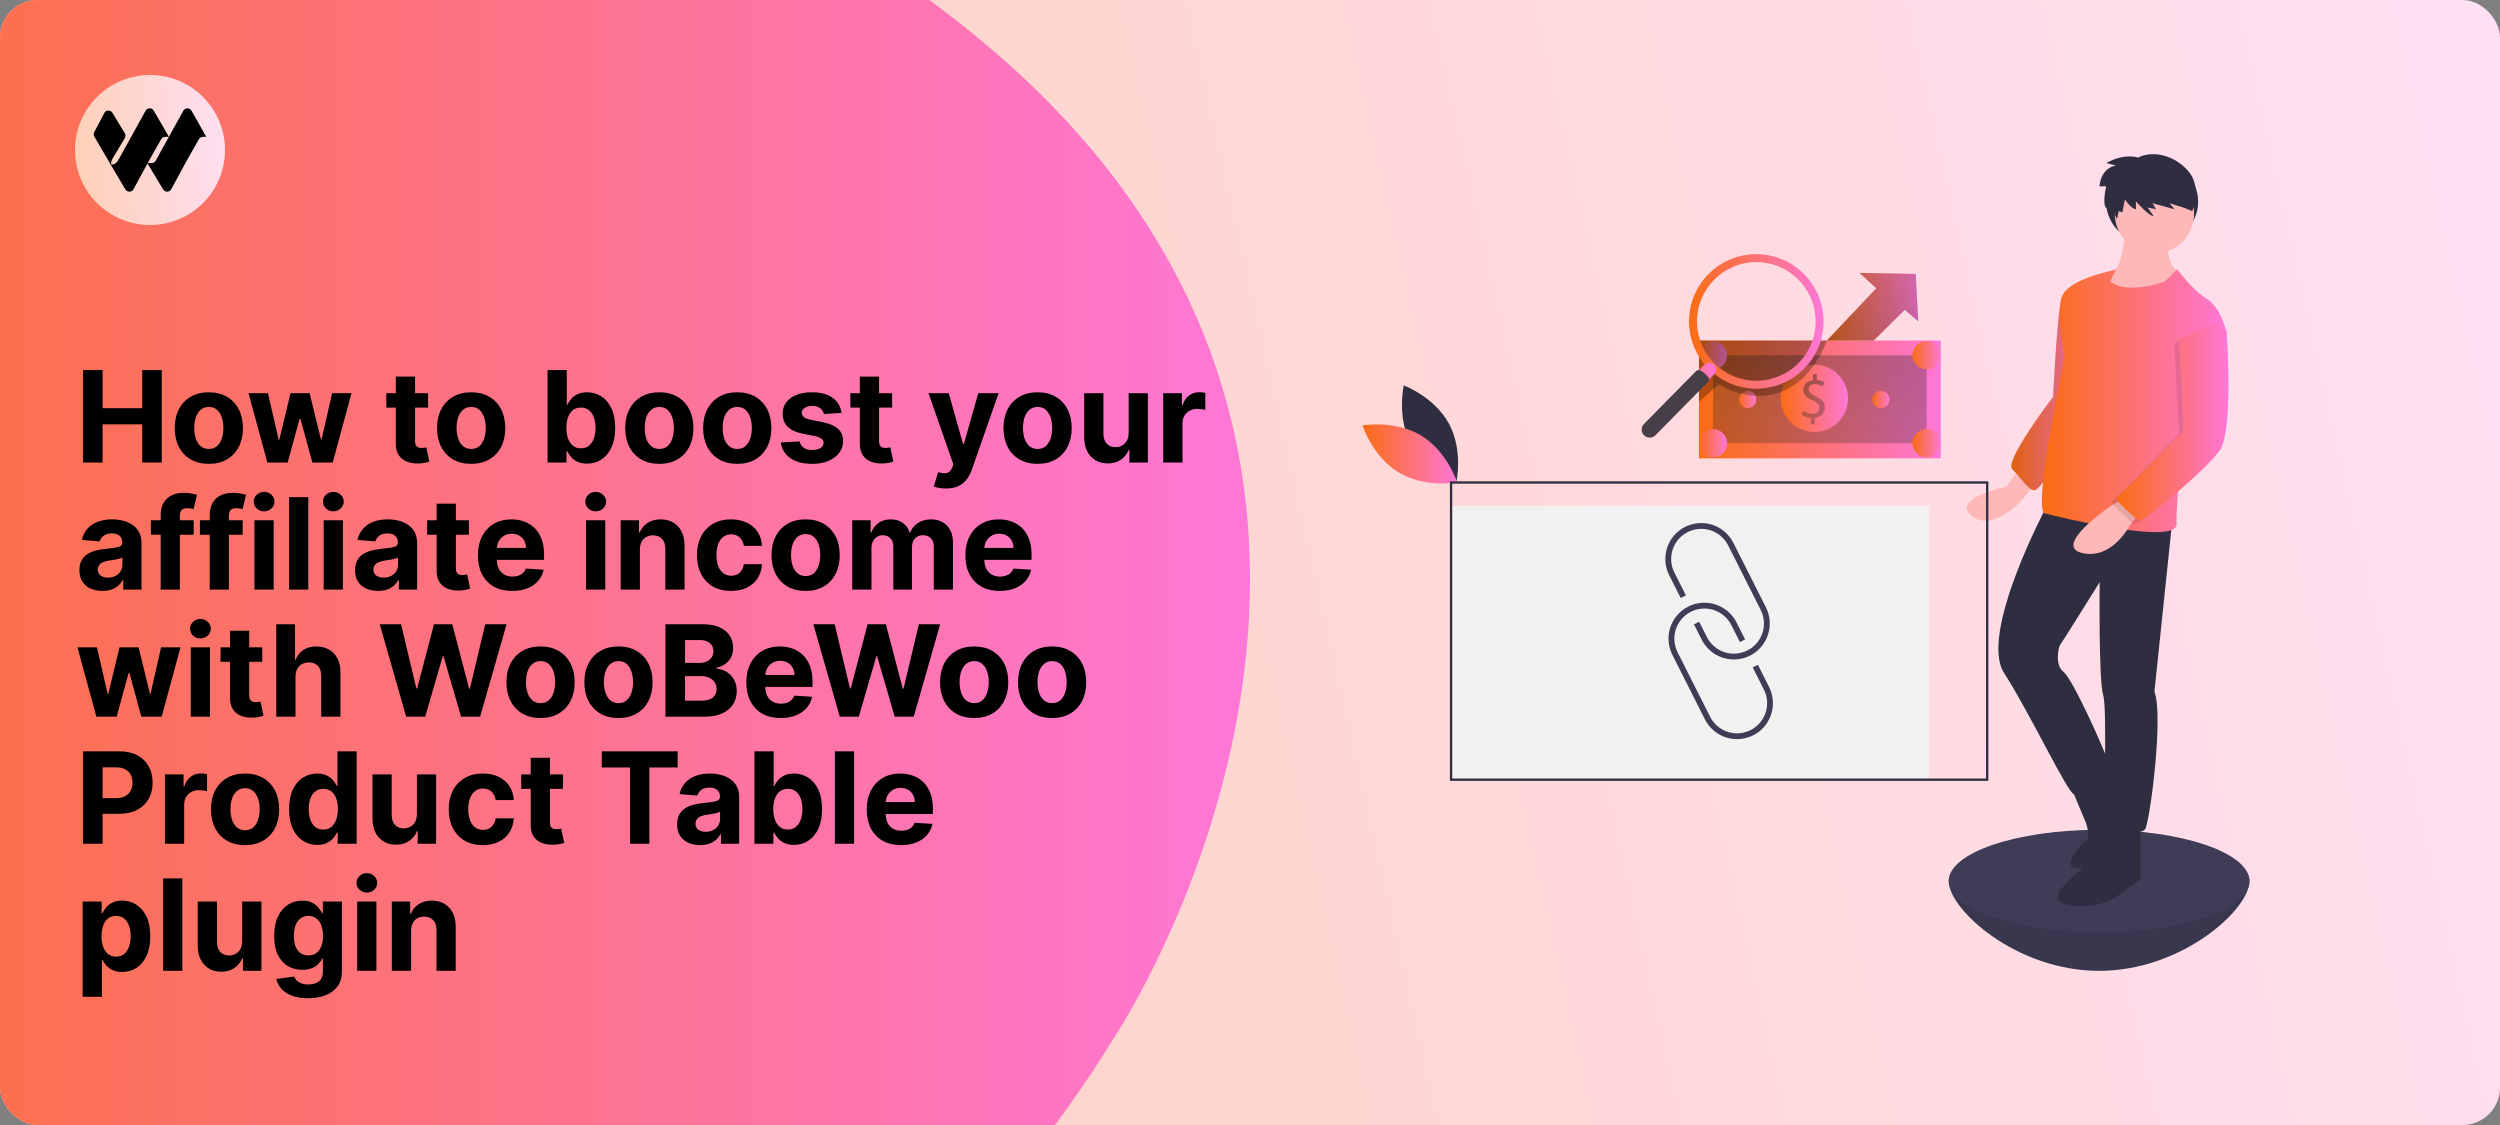 <svg width="1200" height="540" viewBox="0 0 1200 540" fill="none" xmlns="http://www.w3.org/2000/svg">
<rect x="0" y="0" width="1200" height="540" fill="#808080" stroke="none"/>
<g clip-path="url(#clip0_84_1921)">
<rect width="1200" height="540" rx="18" fill="url(#paint0_linear_84_1921)"/>
<path d="M-20.467 17.831C18.174 -16.541 219.965 -186.239 468.983 17.828C718 221.895 535.53 496.847 535.53 496.847C365.942 773.947 -65.549 947.94 -211.525 797.576C-357.501 647.211 -234.051 207.817 -20.467 17.831Z" fill="url(#paint1_linear_84_1921)"/>
<g clip-path="url(#clip1_84_1921)">
<path d="M108 72C108 52.118 91.882 36 72 36C52.118 36 36 52.118 36 72C36 91.882 52.118 108 72 108C91.882 108 108 91.882 108 72Z" fill="url(#paint2_linear_84_1921)"/>
<path d="M87.989 53.171C88.85 51.617 91.057 51.608 91.93 53.154L99 65.676H97.442C96.653 65.676 95.921 66.088 95.516 66.774C91.547 73.495 85.305 85.027 82.203 90.803C81.367 92.359 79.18 92.407 78.271 90.894L70.805 78.45C68.224 83.135 65.724 87.765 64.092 90.803C63.257 92.359 61.069 92.407 60.161 90.894L52.718 78.278L45.316 65.637C44.914 64.95 44.894 64.099 45.265 63.393L50.07 54.245C50.93 52.691 53.137 52.682 54.01 54.228L59.95 64.028C60.354 64.776 60.315 65.691 59.848 66.4L54.104 75.981C53.856 76.357 53.353 77.443 53.353 77.895V78.921H54.289C55.109 78.921 56.235 77.829 56.636 77.105L69.879 53.171C70.739 51.617 72.946 51.608 73.82 53.154L81.083 65.653L79.332 65.676C78.542 65.676 77.811 66.088 77.406 66.774C75.55 69.916 73.199 74.112 70.903 78.278H72.771C73.59 78.278 74.346 77.829 74.746 77.105L87.989 53.171Z" fill="black"/>
</g>
<path d="M39.856 222V177.636H49.235V195.941H68.276V177.636H77.634V222H68.276V203.674H49.235V222H39.856ZM100.228 222.65C96.863 222.65 93.953 221.935 91.498 220.505C89.057 219.061 87.173 217.054 85.844 214.483C84.516 211.898 83.851 208.902 83.851 205.494C83.851 202.057 84.516 199.053 85.844 196.482C87.173 193.897 89.057 191.89 91.498 190.46C93.953 189.016 96.863 188.294 100.228 188.294C103.592 188.294 106.495 189.016 108.936 190.46C111.391 191.89 113.283 193.897 114.611 196.482C115.94 199.053 116.604 202.057 116.604 205.494C116.604 208.902 115.94 211.898 114.611 214.483C113.283 217.054 111.391 219.061 108.936 220.505C106.495 221.935 103.592 222.65 100.228 222.65ZM100.271 215.501C101.802 215.501 103.08 215.068 104.105 214.202C105.13 213.321 105.903 212.122 106.423 210.606C106.957 209.089 107.224 207.364 107.224 205.429C107.224 203.493 106.957 201.768 106.423 200.251C105.903 198.735 105.13 197.536 104.105 196.656C103.08 195.775 101.802 195.334 100.271 195.334C98.726 195.334 97.426 195.775 96.372 196.656C95.332 197.536 94.545 198.735 94.011 200.251C93.491 201.768 93.231 203.493 93.231 205.429C93.231 207.364 93.491 209.089 94.011 210.606C94.545 212.122 95.332 213.321 96.372 214.202C97.426 215.068 98.726 215.501 100.271 215.501ZM128.334 222L119.279 188.727H128.616L133.771 211.082H134.074L139.447 188.727H148.61L154.068 210.952H154.35L159.419 188.727H168.733L159.7 222H149.931L144.212 201.075H143.801L138.082 222H128.334ZM205.472 188.727V195.659H185.435V188.727H205.472ZM189.984 180.756H199.212V211.776C199.212 212.628 199.342 213.292 199.602 213.768C199.862 214.231 200.223 214.556 200.685 214.743C201.161 214.931 201.71 215.025 202.331 215.025C202.764 215.025 203.198 214.989 203.631 214.917C204.064 214.83 204.396 214.765 204.627 214.722L206.079 221.588C205.617 221.733 204.967 221.899 204.129 222.087C203.291 222.289 202.273 222.412 201.075 222.455C198.851 222.542 196.901 222.246 195.226 221.567C193.565 220.888 192.273 219.834 191.349 218.404C190.424 216.974 189.969 215.169 189.984 212.989V180.756ZM226.159 222.65C222.794 222.65 219.885 221.935 217.43 220.505C214.989 219.061 213.104 217.054 211.776 214.483C210.447 211.898 209.783 208.902 209.783 205.494C209.783 202.057 210.447 199.053 211.776 196.482C213.104 193.897 214.989 191.89 217.43 190.46C219.885 189.016 222.794 188.294 226.159 188.294C229.524 188.294 232.427 189.016 234.867 190.46C237.322 191.89 239.214 193.897 240.543 196.482C241.871 199.053 242.536 202.057 242.536 205.494C242.536 208.902 241.871 211.898 240.543 214.483C239.214 217.054 237.322 219.061 234.867 220.505C232.427 221.935 229.524 222.65 226.159 222.65ZM226.203 215.501C227.733 215.501 229.011 215.068 230.037 214.202C231.062 213.321 231.835 212.122 232.355 210.606C232.889 209.089 233.156 207.364 233.156 205.429C233.156 203.493 232.889 201.768 232.355 200.251C231.835 198.735 231.062 197.536 230.037 196.656C229.011 195.775 227.733 195.334 226.203 195.334C224.657 195.334 223.358 195.775 222.303 196.656C221.264 197.536 220.477 198.735 219.942 200.251C219.422 201.768 219.162 203.493 219.162 205.429C219.162 207.364 219.422 209.089 219.942 210.606C220.477 212.122 221.264 213.321 222.303 214.202C223.358 215.068 224.657 215.501 226.203 215.501ZM262.828 222V177.636H272.055V194.316H272.337C272.741 193.421 273.326 192.511 274.092 191.587C274.872 190.648 275.882 189.868 277.124 189.247C278.381 188.612 279.94 188.294 281.803 188.294C284.229 188.294 286.468 188.929 288.519 190.2C290.569 191.457 292.208 193.356 293.436 195.897C294.663 198.425 295.277 201.594 295.277 205.407C295.277 209.118 294.678 212.252 293.479 214.808C292.295 217.35 290.678 219.278 288.627 220.592C286.591 221.892 284.309 222.542 281.782 222.542C279.991 222.542 278.467 222.246 277.211 221.653C275.969 221.061 274.951 220.318 274.157 219.422C273.362 218.512 272.756 217.595 272.337 216.671H271.926V222H262.828ZM271.861 205.364C271.861 207.342 272.135 209.068 272.684 210.541C273.232 212.014 274.027 213.162 275.066 213.985C276.106 214.794 277.37 215.198 278.857 215.198C280.359 215.198 281.63 214.787 282.67 213.963C283.71 213.126 284.497 211.971 285.031 210.498C285.58 209.01 285.854 207.299 285.854 205.364C285.854 203.443 285.587 201.753 285.053 200.295C284.518 198.836 283.731 197.695 282.691 196.872C281.652 196.049 280.374 195.637 278.857 195.637C277.355 195.637 276.085 196.035 275.045 196.829C274.02 197.623 273.232 198.75 272.684 200.208C272.135 201.667 271.861 203.385 271.861 205.364ZM316.468 222.65C313.103 222.65 310.193 221.935 307.738 220.505C305.298 219.061 303.413 217.054 302.084 214.483C300.756 211.898 300.091 208.902 300.091 205.494C300.091 202.057 300.756 199.053 302.084 196.482C303.413 193.897 305.298 191.89 307.738 190.46C310.193 189.016 313.103 188.294 316.468 188.294C319.833 188.294 322.735 189.016 325.176 190.46C327.631 191.89 329.523 193.897 330.851 196.482C332.18 199.053 332.844 202.057 332.844 205.494C332.844 208.902 332.18 211.898 330.851 214.483C329.523 217.054 327.631 219.061 325.176 220.505C322.735 221.935 319.833 222.65 316.468 222.65ZM316.511 215.501C318.042 215.501 319.32 215.068 320.345 214.202C321.371 213.321 322.143 212.122 322.663 210.606C323.198 209.089 323.465 207.364 323.465 205.429C323.465 203.493 323.198 201.768 322.663 200.251C322.143 198.735 321.371 197.536 320.345 196.656C319.32 195.775 318.042 195.334 316.511 195.334C314.966 195.334 313.666 195.775 312.612 196.656C311.572 197.536 310.785 198.735 310.251 200.251C309.731 201.768 309.471 203.493 309.471 205.429C309.471 207.364 309.731 209.089 310.251 210.606C310.785 212.122 311.572 213.321 312.612 214.202C313.666 215.068 314.966 215.501 316.511 215.501ZM353.878 222.65C350.513 222.65 347.603 221.935 345.148 220.505C342.708 219.061 340.823 217.054 339.494 214.483C338.166 211.898 337.502 208.902 337.502 205.494C337.502 202.057 338.166 199.053 339.494 196.482C340.823 193.897 342.708 191.89 345.148 190.46C347.603 189.016 350.513 188.294 353.878 188.294C357.243 188.294 360.146 189.016 362.586 190.46C365.041 191.89 366.933 193.897 368.262 196.482C369.59 199.053 370.254 202.057 370.254 205.494C370.254 208.902 369.59 211.898 368.262 214.483C366.933 217.054 365.041 219.061 362.586 220.505C360.146 221.935 357.243 222.65 353.878 222.65ZM353.921 215.501C355.452 215.501 356.73 215.068 357.756 214.202C358.781 213.321 359.553 212.122 360.073 210.606C360.608 209.089 360.875 207.364 360.875 205.429C360.875 203.493 360.608 201.768 360.073 200.251C359.553 198.735 358.781 197.536 357.756 196.656C356.73 195.775 355.452 195.334 353.921 195.334C352.376 195.334 351.076 195.775 350.022 196.656C348.982 197.536 348.195 198.735 347.661 200.251C347.141 201.768 346.881 203.493 346.881 205.429C346.881 207.364 347.141 209.089 347.661 210.606C348.195 212.122 348.982 213.321 350.022 214.202C351.076 215.068 352.376 215.501 353.921 215.501ZM403.939 198.215L395.491 198.735C395.346 198.013 395.036 197.363 394.559 196.786C394.083 196.193 393.454 195.724 392.675 195.377C391.909 195.016 390.992 194.836 389.923 194.836C388.494 194.836 387.288 195.139 386.306 195.746C385.324 196.338 384.833 197.132 384.833 198.129C384.833 198.923 385.151 199.594 385.786 200.143C386.421 200.692 387.512 201.132 389.057 201.464L395.079 202.678C398.314 203.342 400.726 204.411 402.314 205.884C403.903 207.357 404.697 209.292 404.697 211.689C404.697 213.87 404.054 215.783 402.769 217.429C401.498 219.076 399.751 220.361 397.527 221.285C395.317 222.195 392.768 222.65 389.88 222.65C385.476 222.65 381.966 221.733 379.352 219.899C376.753 218.05 375.229 215.538 374.782 212.36L383.858 211.884C384.133 213.227 384.797 214.252 385.851 214.96C386.905 215.653 388.256 216 389.902 216C391.519 216 392.819 215.689 393.801 215.068C394.797 214.433 395.303 213.617 395.317 212.62C395.303 211.783 394.949 211.097 394.256 210.562C393.563 210.014 392.494 209.595 391.05 209.306L385.288 208.158C382.039 207.508 379.62 206.382 378.031 204.779C376.457 203.176 375.67 201.132 375.67 198.648C375.67 196.511 376.248 194.67 377.403 193.125C378.573 191.579 380.212 190.388 382.32 189.55C384.443 188.713 386.927 188.294 389.772 188.294C393.974 188.294 397.281 189.182 399.693 190.958C402.119 192.735 403.534 195.154 403.939 198.215ZM428.206 188.727V195.659H408.168V188.727H428.206ZM412.717 180.756H421.945V211.776C421.945 212.628 422.075 213.292 422.335 213.768C422.595 214.231 422.956 214.556 423.418 214.743C423.895 214.931 424.444 215.025 425.065 215.025C425.498 215.025 425.931 214.989 426.364 214.917C426.797 214.83 427.13 214.765 427.361 214.722L428.812 221.588C428.35 221.733 427.7 221.899 426.862 222.087C426.025 222.289 425.007 222.412 423.808 222.455C421.584 222.542 419.635 222.246 417.959 221.567C416.299 220.888 415.006 219.834 414.082 218.404C413.158 216.974 412.703 215.169 412.717 212.989V180.756ZM454.032 234.477C452.862 234.477 451.765 234.383 450.739 234.196C449.728 234.022 448.891 233.799 448.227 233.524L450.306 226.636C451.389 226.968 452.364 227.148 453.23 227.177C454.111 227.206 454.87 227.004 455.505 226.571C456.155 226.137 456.682 225.401 457.086 224.361L457.628 222.953L445.692 188.727H455.397L462.285 213.162H462.632L469.585 188.727H479.355L466.423 225.596C465.802 227.387 464.957 228.946 463.888 230.275C462.834 231.618 461.498 232.65 459.881 233.373C458.263 234.109 456.314 234.477 454.032 234.477ZM498.038 222.65C494.673 222.65 491.763 221.935 489.308 220.505C486.868 219.061 484.983 217.054 483.655 214.483C482.326 211.898 481.662 208.902 481.662 205.494C481.662 202.057 482.326 199.053 483.655 196.482C484.983 193.897 486.868 191.89 489.308 190.46C491.763 189.016 494.673 188.294 498.038 188.294C501.403 188.294 504.306 189.016 506.746 190.46C509.201 191.89 511.093 193.897 512.422 196.482C513.75 199.053 514.415 202.057 514.415 205.494C514.415 208.902 513.75 211.898 512.422 214.483C511.093 217.054 509.201 219.061 506.746 220.505C504.306 221.935 501.403 222.65 498.038 222.65ZM498.081 215.501C499.612 215.501 500.89 215.068 501.916 214.202C502.941 213.321 503.714 212.122 504.233 210.606C504.768 209.089 505.035 207.364 505.035 205.429C505.035 203.493 504.768 201.768 504.233 200.251C503.714 198.735 502.941 197.536 501.916 196.656C500.89 195.775 499.612 195.334 498.081 195.334C496.536 195.334 495.237 195.775 494.182 196.656C493.143 197.536 492.356 198.735 491.821 200.251C491.301 201.768 491.041 203.493 491.041 205.429C491.041 207.364 491.301 209.089 491.821 210.606C492.356 212.122 493.143 213.321 494.182 214.202C495.237 215.068 496.536 215.501 498.081 215.501ZM541.752 207.833V188.727H550.98V222H542.12V215.956H541.774C541.023 217.906 539.773 219.473 538.026 220.657C536.293 221.841 534.177 222.433 531.679 222.433C529.455 222.433 527.498 221.928 525.809 220.917C524.119 219.906 522.798 218.469 521.845 216.606C520.906 214.743 520.429 212.512 520.415 209.913V188.727H529.643V208.266C529.657 210.23 530.184 211.783 531.224 212.924C532.264 214.065 533.658 214.635 535.405 214.635C536.517 214.635 537.557 214.382 538.524 213.877C539.492 213.357 540.272 212.592 540.864 211.581C541.47 210.57 541.766 209.321 541.752 207.833ZM558.361 222V188.727H567.308V194.533H567.654C568.261 192.468 569.279 190.908 570.709 189.854C572.138 188.785 573.785 188.251 575.647 188.251C576.11 188.251 576.608 188.28 577.142 188.337C577.676 188.395 578.146 188.475 578.55 188.576V196.764C578.117 196.634 577.518 196.518 576.752 196.417C575.987 196.316 575.286 196.266 574.651 196.266C573.294 196.266 572.08 196.562 571.012 197.154C569.958 197.731 569.12 198.54 568.499 199.58C567.892 200.62 567.589 201.818 567.589 203.176V222H558.361ZM49.17 283.628C47.048 283.628 45.156 283.26 43.495 282.523C41.834 281.772 40.52 280.668 39.553 279.209C38.599 277.736 38.123 275.902 38.123 273.707C38.123 271.859 38.462 270.306 39.141 269.05C39.82 267.793 40.744 266.782 41.914 266.017C43.084 265.252 44.412 264.674 45.9 264.284C47.401 263.894 48.975 263.62 50.622 263.461C52.557 263.259 54.117 263.071 55.301 262.898C56.485 262.71 57.344 262.436 57.879 262.075C58.413 261.714 58.68 261.179 58.68 260.472V260.342C58.68 258.97 58.247 257.908 57.38 257.157C56.528 256.406 55.315 256.031 53.741 256.031C52.08 256.031 50.759 256.399 49.777 257.136C48.795 257.858 48.145 258.768 47.827 259.865L39.293 259.172C39.726 257.15 40.578 255.403 41.849 253.93C43.12 252.442 44.759 251.301 46.766 250.507C48.788 249.698 51.127 249.294 53.784 249.294C55.633 249.294 57.402 249.511 59.092 249.944C60.796 250.377 62.305 251.049 63.619 251.958C64.948 252.868 65.995 254.038 66.76 255.468C67.525 256.883 67.908 258.58 67.908 260.558V283H59.157V278.386H58.897C58.362 279.426 57.648 280.343 56.752 281.137C55.857 281.917 54.781 282.531 53.525 282.978C52.268 283.412 50.817 283.628 49.17 283.628ZM51.813 277.26C53.171 277.26 54.369 276.992 55.409 276.458C56.449 275.909 57.265 275.173 57.857 274.249C58.449 273.324 58.745 272.277 58.745 271.108V267.577C58.456 267.764 58.059 267.938 57.554 268.097C57.063 268.241 56.507 268.378 55.886 268.508C55.265 268.624 54.644 268.732 54.023 268.833C53.402 268.92 52.839 268.999 52.333 269.071C51.25 269.23 50.304 269.483 49.495 269.83C48.687 270.176 48.059 270.645 47.611 271.238C47.163 271.815 46.939 272.537 46.939 273.404C46.939 274.66 47.394 275.621 48.304 276.285C49.228 276.935 50.398 277.26 51.813 277.26ZM92.96 249.727V256.659H72.424V249.727H92.96ZM77.125 283V247.323C77.125 244.911 77.594 242.911 78.533 241.322C79.486 239.734 80.786 238.542 82.432 237.748C84.079 236.954 85.949 236.557 88.043 236.557C89.458 236.557 90.751 236.665 91.92 236.882C93.105 237.098 93.985 237.293 94.563 237.467L92.917 244.398C92.556 244.283 92.108 244.175 91.574 244.074C91.054 243.972 90.519 243.922 89.971 243.922C88.613 243.922 87.667 244.24 87.133 244.875C86.599 245.496 86.332 246.37 86.332 247.496V283H77.125ZM116.49 249.727V256.659H95.955V249.727H116.49ZM100.655 283V247.323C100.655 244.911 101.125 242.911 102.063 241.322C103.017 239.734 104.316 238.542 105.963 237.748C107.609 236.954 109.479 236.557 111.573 236.557C112.988 236.557 114.281 236.665 115.451 236.882C116.635 237.098 117.516 237.293 118.093 237.467L116.447 244.398C116.086 244.283 115.638 244.175 115.104 244.074C114.584 243.972 114.05 243.922 113.501 243.922C112.143 243.922 111.198 244.24 110.663 244.875C110.129 245.496 109.862 246.37 109.862 247.496V283H100.655ZM122.128 283V249.727H131.356V283H122.128ZM126.763 245.438C125.392 245.438 124.215 244.983 123.233 244.074C122.265 243.149 121.781 242.045 121.781 240.759C121.781 239.488 122.265 238.398 123.233 237.488C124.215 236.564 125.392 236.102 126.763 236.102C128.135 236.102 129.305 236.564 130.273 237.488C131.255 238.398 131.746 239.488 131.746 240.759C131.746 242.045 131.255 243.149 130.273 244.074C129.305 244.983 128.135 245.438 126.763 245.438ZM147.976 238.636V283H138.748V238.636H147.976ZM155.368 283V249.727H164.596V283H155.368ZM160.004 245.438C158.632 245.438 157.455 244.983 156.473 244.074C155.505 243.149 155.021 242.045 155.021 240.759C155.021 239.488 155.505 238.398 156.473 237.488C157.455 236.564 158.632 236.102 160.004 236.102C161.376 236.102 162.545 236.564 163.513 237.488C164.495 238.398 164.986 239.488 164.986 240.759C164.986 242.045 164.495 243.149 163.513 244.074C162.545 244.983 161.376 245.438 160.004 245.438ZM181.476 283.628C179.353 283.628 177.461 283.26 175.801 282.523C174.14 281.772 172.826 280.668 171.858 279.209C170.905 277.736 170.429 275.902 170.429 273.707C170.429 271.859 170.768 270.306 171.447 269.05C172.125 267.793 173.05 266.782 174.219 266.017C175.389 265.252 176.718 264.674 178.205 264.284C179.707 263.894 181.281 263.62 182.927 263.461C184.863 263.259 186.422 263.071 187.606 262.898C188.791 262.71 189.65 262.436 190.184 262.075C190.719 261.714 190.986 261.179 190.986 260.472V260.342C190.986 258.97 190.552 257.908 189.686 257.157C188.834 256.406 187.621 256.031 186.047 256.031C184.386 256.031 183.065 256.399 182.083 257.136C181.101 257.858 180.451 258.768 180.133 259.865L171.598 259.172C172.032 257.15 172.884 255.403 174.154 253.93C175.425 252.442 177.064 251.301 179.072 250.507C181.093 249.698 183.433 249.294 186.09 249.294C187.939 249.294 189.708 249.511 191.397 249.944C193.101 250.377 194.61 251.049 195.925 251.958C197.253 252.868 198.3 254.038 199.066 255.468C199.831 256.883 200.214 258.58 200.214 260.558V283H191.462V278.386H191.202C190.668 279.426 189.953 280.343 189.058 281.137C188.162 281.917 187.087 282.531 185.83 282.978C184.574 283.412 183.122 283.628 181.476 283.628ZM184.119 277.26C185.476 277.26 186.675 276.992 187.715 276.458C188.755 275.909 189.57 275.173 190.163 274.249C190.755 273.324 191.051 272.277 191.051 271.108V267.577C190.762 267.764 190.365 267.938 189.859 268.097C189.368 268.241 188.812 268.378 188.191 268.508C187.57 268.624 186.949 268.732 186.328 268.833C185.707 268.92 185.144 268.999 184.639 269.071C183.556 269.23 182.61 269.483 181.801 269.83C180.992 270.176 180.364 270.645 179.916 271.238C179.469 271.815 179.245 272.537 179.245 273.404C179.245 274.66 179.7 275.621 180.61 276.285C181.534 276.935 182.704 277.26 184.119 277.26ZM225.071 249.727V256.659H205.033V249.727H225.071ZM209.582 241.756H218.81V272.776C218.81 273.628 218.94 274.292 219.2 274.768C219.46 275.231 219.821 275.556 220.283 275.743C220.76 275.931 221.309 276.025 221.93 276.025C222.363 276.025 222.796 275.989 223.229 275.917C223.663 275.83 223.995 275.765 224.226 275.722L225.677 282.588C225.215 282.733 224.565 282.899 223.728 283.087C222.89 283.289 221.872 283.412 220.673 283.455C218.449 283.542 216.5 283.246 214.825 282.567C213.164 281.888 211.871 280.834 210.947 279.404C210.023 277.974 209.568 276.169 209.582 273.989V241.756ZM245.888 283.65C242.465 283.65 239.519 282.957 237.05 281.57C234.595 280.17 232.703 278.191 231.374 275.635C230.046 273.064 229.381 270.025 229.381 266.515C229.381 263.093 230.046 260.089 231.374 257.504C232.703 254.919 234.573 252.904 236.985 251.46C239.411 250.016 242.256 249.294 245.52 249.294C247.715 249.294 249.758 249.648 251.65 250.355C253.556 251.049 255.217 252.096 256.632 253.496C258.062 254.897 259.174 256.659 259.968 258.782C260.762 260.89 261.16 263.36 261.16 266.19V268.725H233.064V263.006H252.473C252.473 261.677 252.184 260.5 251.607 259.475C251.029 258.45 250.227 257.648 249.202 257.071C248.191 256.479 247.014 256.183 245.671 256.183C244.27 256.183 243.028 256.507 241.945 257.157C240.877 257.793 240.039 258.652 239.433 259.735C238.826 260.804 238.516 261.995 238.501 263.309V268.746C238.501 270.393 238.804 271.815 239.411 273.014C240.032 274.212 240.906 275.137 242.032 275.787C243.158 276.436 244.494 276.761 246.04 276.761C247.065 276.761 248.004 276.617 248.856 276.328C249.708 276.039 250.437 275.606 251.043 275.028C251.65 274.451 252.112 273.743 252.43 272.906L260.965 273.469C260.531 275.519 259.643 277.31 258.3 278.841C256.972 280.357 255.253 281.541 253.145 282.393C251.051 283.231 248.632 283.65 245.888 283.65ZM281.3 283V249.727H290.528V283H281.3ZM285.935 245.438C284.563 245.438 283.386 244.983 282.404 244.074C281.437 243.149 280.953 242.045 280.953 240.759C280.953 239.488 281.437 238.398 282.404 237.488C283.386 236.564 284.563 236.102 285.935 236.102C287.307 236.102 288.477 236.564 289.445 237.488C290.427 238.398 290.918 239.488 290.918 240.759C290.918 242.045 290.427 243.149 289.445 244.074C288.477 244.983 287.307 245.438 285.935 245.438ZM307.148 263.764V283H297.92V249.727H306.715V255.598H307.104C307.841 253.663 309.076 252.132 310.809 251.005C312.542 249.864 314.643 249.294 317.112 249.294C319.423 249.294 321.437 249.799 323.156 250.81C324.874 251.821 326.21 253.265 327.163 255.143C328.117 257.006 328.593 259.23 328.593 261.815V283H319.365V263.461C319.38 261.425 318.86 259.836 317.805 258.695C316.751 257.54 315.3 256.962 313.451 256.962C312.209 256.962 311.112 257.23 310.159 257.764C309.22 258.298 308.484 259.078 307.949 260.103C307.429 261.114 307.162 262.335 307.148 263.764ZM350.9 283.65C347.491 283.65 344.56 282.928 342.105 281.484C339.664 280.025 337.787 278.003 336.473 275.418C335.173 272.833 334.523 269.858 334.523 266.494C334.523 263.085 335.18 260.096 336.494 257.526C337.823 254.941 339.708 252.926 342.148 251.482C344.589 250.023 347.491 249.294 350.856 249.294C353.759 249.294 356.301 249.821 358.481 250.875C360.662 251.93 362.388 253.41 363.658 255.316C364.929 257.222 365.63 259.461 365.76 262.031H357.051C356.806 260.371 356.156 259.035 355.102 258.024C354.062 256.998 352.697 256.486 351.008 256.486C349.578 256.486 348.329 256.876 347.26 257.656C346.206 258.421 345.383 259.54 344.791 261.013C344.199 262.486 343.903 264.27 343.903 266.364C343.903 268.487 344.192 270.292 344.769 271.779C345.361 273.267 346.192 274.4 347.26 275.18C348.329 275.96 349.578 276.35 351.008 276.35C352.062 276.35 353.008 276.133 353.846 275.7C354.698 275.267 355.398 274.638 355.947 273.815C356.51 272.978 356.878 271.974 357.051 270.804H365.76C365.615 273.346 364.922 275.584 363.68 277.52C362.453 279.44 360.756 280.942 358.589 282.025C356.423 283.108 353.86 283.65 350.9 283.65ZM386.701 283.65C383.336 283.65 380.427 282.935 377.972 281.505C375.531 280.061 373.646 278.054 372.318 275.483C370.989 272.898 370.325 269.902 370.325 266.494C370.325 263.057 370.989 260.053 372.318 257.482C373.646 254.897 375.531 252.89 377.972 251.46C380.427 250.016 383.336 249.294 386.701 249.294C390.066 249.294 392.969 250.016 395.409 251.46C397.864 252.89 399.756 254.897 401.085 257.482C402.413 260.053 403.078 263.057 403.078 266.494C403.078 269.902 402.413 272.898 401.085 275.483C399.756 278.054 397.864 280.061 395.409 281.505C392.969 282.935 390.066 283.65 386.701 283.65ZM386.745 276.501C388.275 276.501 389.553 276.068 390.579 275.202C391.604 274.321 392.377 273.122 392.897 271.606C393.431 270.089 393.698 268.364 393.698 266.429C393.698 264.493 393.431 262.768 392.897 261.251C392.377 259.735 391.604 258.536 390.579 257.656C389.553 256.775 388.275 256.334 386.745 256.334C385.199 256.334 383.9 256.775 382.845 257.656C381.806 258.536 381.019 259.735 380.484 261.251C379.964 262.768 379.704 264.493 379.704 266.429C379.704 268.364 379.964 270.089 380.484 271.606C381.019 273.122 381.806 274.321 382.845 275.202C383.9 276.068 385.199 276.501 386.745 276.501ZM409.078 283V249.727H417.873V255.598H418.263C418.956 253.648 420.111 252.11 421.729 250.984C423.346 249.857 425.281 249.294 427.534 249.294C429.816 249.294 431.758 249.864 433.361 251.005C434.964 252.132 436.033 253.663 436.567 255.598H436.914C437.592 253.691 438.82 252.168 440.596 251.027C442.387 249.872 444.503 249.294 446.943 249.294C450.048 249.294 452.568 250.283 454.503 252.262C456.453 254.226 457.427 257.013 457.427 260.623V283H448.221V262.443C448.221 260.594 447.73 259.208 446.748 258.284C445.766 257.359 444.539 256.897 443.066 256.897C441.39 256.897 440.083 257.432 439.145 258.5C438.206 259.555 437.737 260.948 437.737 262.681V283H428.79V262.248C428.79 260.616 428.321 259.316 427.382 258.349C426.458 257.381 425.238 256.897 423.722 256.897C422.696 256.897 421.772 257.157 420.949 257.677C420.14 258.183 419.497 258.897 419.021 259.822C418.544 260.732 418.306 261.8 418.306 263.028V283H409.078ZM479.88 283.65C476.457 283.65 473.511 282.957 471.042 281.57C468.587 280.17 466.695 278.191 465.367 275.635C464.038 273.064 463.374 270.025 463.374 266.515C463.374 263.093 464.038 260.089 465.367 257.504C466.695 254.919 468.565 252.904 470.977 251.46C473.403 250.016 476.248 249.294 479.512 249.294C481.707 249.294 483.75 249.648 485.642 250.355C487.548 251.049 489.209 252.096 490.624 253.496C492.054 254.897 493.166 256.659 493.96 258.782C494.755 260.89 495.152 263.36 495.152 266.19V268.725H467.056V263.006H486.465C486.465 261.677 486.176 260.5 485.599 259.475C485.021 258.45 484.22 257.648 483.194 257.071C482.183 256.479 481.006 256.183 479.663 256.183C478.263 256.183 477.021 256.507 475.938 257.157C474.869 257.793 474.031 258.652 473.425 259.735C472.818 260.804 472.508 261.995 472.493 263.309V268.746C472.493 270.393 472.797 271.815 473.403 273.014C474.024 274.212 474.898 275.137 476.024 275.787C477.151 276.436 478.486 276.761 480.032 276.761C481.057 276.761 481.996 276.617 482.848 276.328C483.7 276.039 484.429 275.606 485.036 275.028C485.642 274.451 486.104 273.743 486.422 272.906L494.957 273.469C494.524 275.519 493.635 277.31 492.292 278.841C490.964 280.357 489.245 281.541 487.137 282.393C485.043 283.231 482.624 283.65 479.88 283.65ZM46.246 344L37.191 310.727H46.528L51.683 333.082H51.986L57.359 310.727H66.522L71.981 332.952H72.262L77.331 310.727H86.646L77.613 344H67.843L62.124 323.075H61.713L55.994 344H46.246ZM91.568 344V310.727H100.796V344H91.568ZM96.204 306.438C94.832 306.438 93.655 305.983 92.673 305.074C91.706 304.149 91.222 303.045 91.222 301.759C91.222 300.488 91.706 299.398 92.673 298.488C93.655 297.564 94.832 297.102 96.204 297.102C97.576 297.102 98.746 297.564 99.713 298.488C100.695 299.398 101.186 300.488 101.186 301.759C101.186 303.045 100.695 304.149 99.713 305.074C98.746 305.983 97.576 306.438 96.204 306.438ZM125.886 310.727V317.659H105.849V310.727H125.886ZM110.398 302.756H119.626V333.776C119.626 334.628 119.756 335.292 120.016 335.768C120.276 336.231 120.637 336.556 121.099 336.743C121.575 336.931 122.124 337.025 122.745 337.025C123.178 337.025 123.612 336.989 124.045 336.917C124.478 336.83 124.81 336.765 125.041 336.722L126.493 343.588C126.031 343.733 125.381 343.899 124.543 344.087C123.706 344.289 122.687 344.412 121.489 344.455C119.265 344.542 117.315 344.246 115.64 343.567C113.979 342.888 112.687 341.834 111.763 340.404C110.838 338.974 110.383 337.169 110.398 334.989V302.756ZM141.84 324.764V344H132.612V299.636H141.58V316.598H141.97C142.721 314.634 143.934 313.096 145.609 311.984C147.285 310.857 149.386 310.294 151.913 310.294C154.224 310.294 156.238 310.799 157.957 311.81C159.69 312.807 161.033 314.244 161.986 316.121C162.953 317.984 163.43 320.215 163.415 322.815V344H154.188V324.461C154.202 322.41 153.682 320.815 152.628 319.674C151.588 318.533 150.129 317.962 148.252 317.962C146.996 317.962 145.884 318.23 144.916 318.764C143.963 319.298 143.212 320.078 142.663 321.103C142.129 322.114 141.855 323.335 141.84 324.764ZM194.955 344L182.261 299.636H192.507L199.851 330.461H200.219L208.321 299.636H217.094L225.174 330.526H225.564L232.907 299.636H243.153L230.459 344H221.318L212.87 314.995H212.523L204.097 344H194.955ZM259.459 344.65C256.094 344.65 253.184 343.935 250.729 342.505C248.289 341.061 246.404 339.054 245.076 336.483C243.747 333.898 243.083 330.902 243.083 327.494C243.083 324.057 243.747 321.053 245.076 318.482C246.404 315.897 248.289 313.89 250.729 312.46C253.184 311.016 256.094 310.294 259.459 310.294C262.824 310.294 265.727 311.016 268.167 312.46C270.622 313.89 272.514 315.897 273.843 318.482C275.171 321.053 275.835 324.057 275.835 327.494C275.835 330.902 275.171 333.898 273.843 336.483C272.514 339.054 270.622 341.061 268.167 342.505C265.727 343.935 262.824 344.65 259.459 344.65ZM259.502 337.501C261.033 337.501 262.311 337.068 263.337 336.202C264.362 335.321 265.134 334.122 265.654 332.606C266.189 331.089 266.456 329.364 266.456 327.429C266.456 325.493 266.189 323.768 265.654 322.251C265.134 320.735 264.362 319.536 263.337 318.656C262.311 317.775 261.033 317.334 259.502 317.334C257.957 317.334 256.657 317.775 255.603 318.656C254.563 319.536 253.776 320.735 253.242 322.251C252.722 323.768 252.462 325.493 252.462 327.429C252.462 329.364 252.722 331.089 253.242 332.606C253.776 334.122 254.563 335.321 255.603 336.202C256.657 337.068 257.957 337.501 259.502 337.501ZM296.869 344.65C293.504 344.65 290.594 343.935 288.139 342.505C285.699 341.061 283.814 339.054 282.486 336.483C281.157 333.898 280.493 330.902 280.493 327.494C280.493 324.057 281.157 321.053 282.486 318.482C283.814 315.897 285.699 313.89 288.139 312.46C290.594 311.016 293.504 310.294 296.869 310.294C300.234 310.294 303.137 311.016 305.577 312.46C308.032 313.89 309.924 315.897 311.253 318.482C312.581 321.053 313.246 324.057 313.246 327.494C313.246 330.902 312.581 333.898 311.253 336.483C309.924 339.054 308.032 341.061 305.577 342.505C303.137 343.935 300.234 344.65 296.869 344.65ZM296.913 337.501C298.443 337.501 299.721 337.068 300.747 336.202C301.772 335.321 302.545 334.122 303.065 332.606C303.599 331.089 303.866 329.364 303.866 327.429C303.866 325.493 303.599 323.768 303.065 322.251C302.545 320.735 301.772 319.536 300.747 318.656C299.721 317.775 298.443 317.334 296.913 317.334C295.367 317.334 294.068 317.775 293.013 318.656C291.974 319.536 291.187 320.735 290.652 322.251C290.132 323.768 289.872 325.493 289.872 327.429C289.872 329.364 290.132 331.089 290.652 332.606C291.187 334.122 291.974 335.321 293.013 336.202C294.068 337.068 295.367 337.501 296.913 337.501ZM319.419 344V299.636H337.182C340.446 299.636 343.168 300.12 345.349 301.088C347.529 302.055 349.168 303.398 350.266 305.117C351.363 306.821 351.912 308.785 351.912 311.009C351.912 312.742 351.566 314.265 350.872 315.58C350.179 316.879 349.226 317.948 348.013 318.786C346.814 319.609 345.443 320.194 343.897 320.54V320.973C345.587 321.046 347.168 321.522 348.641 322.403C350.129 323.284 351.335 324.519 352.259 326.107C353.183 327.681 353.645 329.559 353.645 331.739C353.645 334.093 353.06 336.194 351.891 338.043C350.735 339.877 349.024 341.328 346.757 342.397C344.489 343.466 341.695 344 338.373 344H319.419ZM328.799 336.332H336.446C339.059 336.332 340.966 335.833 342.164 334.837C343.363 333.826 343.962 332.483 343.962 330.808C343.962 329.58 343.666 328.497 343.074 327.559C342.482 326.62 341.637 325.883 340.54 325.349C339.457 324.815 338.164 324.548 336.662 324.548H328.799V336.332ZM328.799 318.201H335.752C337.038 318.201 338.179 317.977 339.175 317.529C340.186 317.067 340.98 316.417 341.558 315.58C342.15 314.742 342.446 313.738 342.446 312.569C342.446 310.966 341.876 309.673 340.735 308.691C339.608 307.709 338.005 307.218 335.926 307.218H328.799V318.201ZM374.738 344.65C371.316 344.65 368.37 343.957 365.9 342.57C363.445 341.17 361.554 339.191 360.225 336.635C358.896 334.064 358.232 331.025 358.232 327.515C358.232 324.093 358.896 321.089 360.225 318.504C361.554 315.919 363.424 313.904 365.835 312.46C368.262 311.016 371.106 310.294 374.37 310.294C376.565 310.294 378.609 310.648 380.501 311.355C382.407 312.049 384.068 313.096 385.483 314.496C386.912 315.897 388.024 317.659 388.819 319.782C389.613 321.89 390.01 324.36 390.01 327.19V329.725H361.915V324.006H381.324C381.324 322.677 381.035 321.5 380.457 320.475C379.88 319.45 379.078 318.648 378.053 318.071C377.042 317.479 375.865 317.183 374.522 317.183C373.121 317.183 371.879 317.507 370.796 318.157C369.727 318.793 368.89 319.652 368.283 320.735C367.677 321.804 367.366 322.995 367.352 324.309V329.746C367.352 331.393 367.655 332.815 368.262 334.014C368.883 335.212 369.756 336.137 370.883 336.787C372.009 337.436 373.345 337.761 374.89 337.761C375.915 337.761 376.854 337.617 377.706 337.328C378.558 337.039 379.287 336.606 379.894 336.028C380.501 335.451 380.963 334.743 381.28 333.906L389.815 334.469C389.382 336.519 388.494 338.31 387.151 339.841C385.822 341.357 384.104 342.541 381.995 343.393C379.901 344.231 377.482 344.65 374.738 344.65ZM403.094 344L390.4 299.636H400.646L407.99 330.461H408.358L416.459 299.636H425.232L433.312 330.526H433.702L441.046 299.636H451.292L438.598 344H429.457L421.008 314.995H420.662L412.235 344H403.094ZM467.598 344.65C464.233 344.65 461.323 343.935 458.868 342.505C456.427 341.061 454.543 339.054 453.214 336.483C451.886 333.898 451.221 330.902 451.221 327.494C451.221 324.057 451.886 321.053 453.214 318.482C454.543 315.897 456.427 313.89 458.868 312.46C461.323 311.016 464.233 310.294 467.598 310.294C470.963 310.294 473.865 311.016 476.306 312.46C478.761 313.89 480.653 315.897 481.981 318.482C483.31 321.053 483.974 324.057 483.974 327.494C483.974 330.902 483.31 333.898 481.981 336.483C480.653 339.054 478.761 341.061 476.306 342.505C473.865 343.935 470.963 344.65 467.598 344.65ZM467.641 337.501C469.172 337.501 470.45 337.068 471.475 336.202C472.501 335.321 473.273 334.122 473.793 332.606C474.327 331.089 474.595 329.364 474.595 327.429C474.595 325.493 474.327 323.768 473.793 322.251C473.273 320.735 472.501 319.536 471.475 318.656C470.45 317.775 469.172 317.334 467.641 317.334C466.096 317.334 464.796 317.775 463.742 318.656C462.702 319.536 461.915 320.735 461.381 322.251C460.861 323.768 460.601 325.493 460.601 327.429C460.601 329.364 460.861 331.089 461.381 332.606C461.915 334.122 462.702 335.321 463.742 336.202C464.796 337.068 466.096 337.501 467.641 337.501ZM505.008 344.65C501.643 344.65 498.733 343.935 496.278 342.505C493.838 341.061 491.953 339.054 490.624 336.483C489.296 333.898 488.631 330.902 488.631 327.494C488.631 324.057 489.296 321.053 490.624 318.482C491.953 315.897 493.838 313.89 496.278 312.46C498.733 311.016 501.643 310.294 505.008 310.294C508.373 310.294 511.275 311.016 513.716 312.46C516.171 313.89 518.063 315.897 519.391 318.482C520.72 321.053 521.384 324.057 521.384 327.494C521.384 330.902 520.72 333.898 519.391 336.483C518.063 339.054 516.171 341.061 513.716 342.505C511.275 343.935 508.373 344.65 505.008 344.65ZM505.051 337.501C506.582 337.501 507.86 337.068 508.885 336.202C509.911 335.321 510.683 334.122 511.203 332.606C511.738 331.089 512.005 329.364 512.005 327.429C512.005 325.493 511.738 323.768 511.203 322.251C510.683 320.735 509.911 319.536 508.885 318.656C507.86 317.775 506.582 317.334 505.051 317.334C503.506 317.334 502.206 317.775 501.152 318.656C500.112 319.536 499.325 320.735 498.791 322.251C498.271 323.768 498.011 325.493 498.011 327.429C498.011 329.364 498.271 331.089 498.791 332.606C499.325 334.122 500.112 335.321 501.152 336.202C502.206 337.068 503.506 337.501 505.051 337.501ZM39.856 405V360.636H57.359C60.724 360.636 63.59 361.279 65.959 362.564C68.327 363.835 70.132 365.604 71.374 367.871C72.63 370.124 73.258 372.724 73.258 375.67C73.258 378.616 72.623 381.215 71.352 383.468C70.081 385.721 68.24 387.475 65.829 388.732C63.431 389.988 60.529 390.616 57.12 390.616H45.965V383.1H55.604C57.409 383.1 58.897 382.789 60.066 382.168C61.251 381.533 62.132 380.659 62.709 379.547C63.301 378.421 63.597 377.128 63.597 375.67C63.597 374.197 63.301 372.911 62.709 371.814C62.132 370.702 61.251 369.843 60.066 369.236C58.882 368.615 57.38 368.305 55.561 368.305H49.235V405H39.856ZM79.178 405V371.727H88.124V377.533H88.471C89.077 375.468 90.095 373.908 91.525 372.854C92.955 371.785 94.601 371.251 96.464 371.251C96.926 371.251 97.424 371.28 97.959 371.337C98.493 371.395 98.962 371.475 99.367 371.576V379.764C98.933 379.634 98.334 379.518 97.569 379.417C96.803 379.316 96.103 379.266 95.467 379.266C94.11 379.266 92.897 379.562 91.828 380.154C90.774 380.731 89.936 381.54 89.315 382.58C88.709 383.62 88.406 384.818 88.406 386.176V405H79.178ZM117.622 405.65C114.257 405.65 111.347 404.935 108.892 403.505C106.452 402.061 104.567 400.054 103.239 397.483C101.91 394.898 101.246 391.902 101.246 388.494C101.246 385.057 101.91 382.053 103.239 379.482C104.567 376.897 106.452 374.89 108.892 373.46C111.347 372.016 114.257 371.294 117.622 371.294C120.987 371.294 123.89 372.016 126.33 373.46C128.785 374.89 130.677 376.897 132.006 379.482C133.334 382.053 133.999 385.057 133.999 388.494C133.999 391.902 133.334 394.898 132.006 397.483C130.677 400.054 128.785 402.061 126.33 403.505C123.89 404.935 120.987 405.65 117.622 405.65ZM117.665 398.501C119.196 398.501 120.474 398.068 121.5 397.202C122.525 396.321 123.298 395.122 123.817 393.606C124.352 392.089 124.619 390.364 124.619 388.429C124.619 386.493 124.352 384.768 123.817 383.251C123.298 381.735 122.525 380.536 121.5 379.656C120.474 378.775 119.196 378.334 117.665 378.334C116.12 378.334 114.821 378.775 113.766 379.656C112.727 380.536 111.94 381.735 111.405 383.251C110.885 384.768 110.625 386.493 110.625 388.429C110.625 390.364 110.885 392.089 111.405 393.606C111.94 395.122 112.727 396.321 113.766 397.202C114.821 398.068 116.12 398.501 117.665 398.501ZM152.26 405.542C149.732 405.542 147.443 404.892 145.393 403.592C143.357 402.278 141.739 400.35 140.54 397.808C139.356 395.252 138.764 392.118 138.764 388.407C138.764 384.594 139.378 381.425 140.605 378.897C141.833 376.356 143.465 374.457 145.501 373.2C147.552 371.929 149.797 371.294 152.238 371.294C154.101 371.294 155.653 371.612 156.895 372.247C158.152 372.868 159.163 373.648 159.928 374.587C160.708 375.511 161.3 376.421 161.704 377.316H161.986V360.636H171.192V405H162.094V399.671H161.704C161.271 400.595 160.657 401.512 159.863 402.422C159.083 403.318 158.065 404.061 156.809 404.653C155.567 405.246 154.05 405.542 152.26 405.542ZM155.184 398.198C156.671 398.198 157.928 397.794 158.953 396.985C159.993 396.162 160.787 395.014 161.336 393.541C161.899 392.068 162.181 390.342 162.181 388.364C162.181 386.385 161.906 384.667 161.358 383.208C160.809 381.75 160.015 380.623 158.975 379.829C157.935 379.035 156.671 378.637 155.184 378.637C153.668 378.637 152.39 379.049 151.35 379.872C150.31 380.695 149.523 381.836 148.989 383.295C148.454 384.753 148.187 386.443 148.187 388.364C148.187 390.299 148.454 392.01 148.989 393.498C149.537 394.971 150.324 396.126 151.35 396.963C152.39 397.787 153.668 398.198 155.184 398.198ZM200.116 390.833V371.727H209.344V405H200.484V398.956H200.138C199.387 400.906 198.138 402.473 196.39 403.657C194.657 404.841 192.542 405.433 190.043 405.433C187.819 405.433 185.863 404.928 184.173 403.917C182.483 402.906 181.162 401.469 180.209 399.606C179.27 397.743 178.794 395.512 178.779 392.913V371.727H188.007V391.266C188.022 393.23 188.549 394.783 189.589 395.924C190.628 397.065 192.022 397.635 193.769 397.635C194.881 397.635 195.921 397.382 196.889 396.877C197.856 396.357 198.636 395.592 199.228 394.581C199.835 393.57 200.131 392.321 200.116 390.833ZM231.759 405.65C228.351 405.65 225.419 404.928 222.964 403.484C220.524 402.025 218.646 400.003 217.332 397.418C216.032 394.833 215.382 391.858 215.382 388.494C215.382 385.085 216.04 382.096 217.354 379.526C218.682 376.941 220.567 374.926 223.007 373.482C225.448 372.023 228.351 371.294 231.716 371.294C234.618 371.294 237.16 371.821 239.341 372.875C241.521 373.93 243.247 375.41 244.518 377.316C245.789 379.222 246.489 381.461 246.619 384.031H237.911C237.665 382.371 237.016 381.035 235.961 380.024C234.922 378.998 233.557 378.486 231.867 378.486C230.438 378.486 229.188 378.876 228.12 379.656C227.065 380.421 226.242 381.54 225.65 383.013C225.058 384.486 224.762 386.27 224.762 388.364C224.762 390.487 225.051 392.292 225.629 393.779C226.221 395.267 227.051 396.4 228.12 397.18C229.188 397.96 230.438 398.35 231.867 398.35C232.921 398.35 233.867 398.133 234.705 397.7C235.557 397.267 236.257 396.638 236.806 395.815C237.369 394.978 237.738 393.974 237.911 392.804H246.619C246.475 395.346 245.781 397.584 244.539 399.52C243.312 401.44 241.615 402.942 239.449 404.025C237.283 405.108 234.719 405.65 231.759 405.65ZM270.225 371.727V378.659H250.188V371.727H270.225ZM254.737 363.756H263.965V394.776C263.965 395.628 264.095 396.292 264.355 396.768C264.615 397.231 264.976 397.556 265.438 397.743C265.914 397.931 266.463 398.025 267.084 398.025C267.517 398.025 267.951 397.989 268.384 397.917C268.817 397.83 269.149 397.765 269.38 397.722L270.832 404.588C270.369 404.733 269.72 404.899 268.882 405.087C268.044 405.289 267.026 405.412 265.828 405.455C263.604 405.542 261.654 405.246 259.979 404.567C258.318 403.888 257.026 402.834 256.101 401.404C255.177 399.974 254.722 398.169 254.737 395.989V363.756ZM288.838 368.37V360.636H325.273V368.37H311.691V405H302.42V368.37H288.838ZM336.061 405.628C333.938 405.628 332.046 405.26 330.386 404.523C328.725 403.772 327.411 402.668 326.443 401.209C325.49 399.736 325.013 397.902 325.013 395.707C325.013 393.859 325.353 392.306 326.032 391.05C326.71 389.793 327.635 388.782 328.804 388.017C329.974 387.252 331.303 386.674 332.79 386.284C334.292 385.894 335.866 385.62 337.512 385.461C339.448 385.259 341.007 385.071 342.191 384.898C343.376 384.71 344.235 384.436 344.769 384.075C345.304 383.714 345.571 383.179 345.571 382.472V382.342C345.571 380.97 345.137 379.908 344.271 379.157C343.419 378.406 342.206 378.031 340.632 378.031C338.971 378.031 337.65 378.399 336.668 379.136C335.686 379.858 335.036 380.768 334.718 381.865L326.183 381.172C326.616 379.15 327.469 377.403 328.739 375.93C330.01 374.442 331.649 373.301 333.657 372.507C335.678 371.698 338.018 371.294 340.675 371.294C342.524 371.294 344.293 371.511 345.982 371.944C347.686 372.377 349.195 373.049 350.51 373.958C351.838 374.868 352.885 376.038 353.651 377.468C354.416 378.883 354.799 380.58 354.799 382.558V405H346.047V400.386H345.787C345.253 401.426 344.538 402.343 343.643 403.137C342.747 403.917 341.672 404.531 340.415 404.978C339.159 405.412 337.707 405.628 336.061 405.628ZM338.704 399.26C340.061 399.26 341.26 398.992 342.3 398.458C343.339 397.909 344.155 397.173 344.748 396.249C345.34 395.324 345.636 394.277 345.636 393.108V389.577C345.347 389.764 344.95 389.938 344.444 390.097C343.953 390.241 343.397 390.378 342.776 390.508C342.155 390.624 341.534 390.732 340.913 390.833C340.292 390.92 339.729 390.999 339.224 391.071C338.141 391.23 337.195 391.483 336.386 391.83C335.577 392.176 334.949 392.645 334.501 393.238C334.054 393.815 333.83 394.537 333.83 395.404C333.83 396.66 334.285 397.621 335.195 398.285C336.119 398.935 337.289 399.26 338.704 399.26ZM362.131 405V360.636H371.359V377.316H371.641C372.045 376.421 372.63 375.511 373.395 374.587C374.175 373.648 375.186 372.868 376.428 372.247C377.684 371.612 379.244 371.294 381.107 371.294C383.533 371.294 385.772 371.929 387.822 373.2C389.873 374.457 391.512 376.356 392.74 378.897C393.967 381.425 394.581 384.594 394.581 388.407C394.581 392.118 393.981 395.252 392.783 397.808C391.599 400.35 389.981 402.278 387.931 403.592C385.894 404.892 383.613 405.542 381.085 405.542C379.295 405.542 377.771 405.246 376.515 404.653C375.273 404.061 374.255 403.318 373.46 402.422C372.666 401.512 372.06 400.595 371.641 399.671H371.229V405H362.131ZM371.164 388.364C371.164 390.342 371.439 392.068 371.987 393.541C372.536 395.014 373.33 396.162 374.37 396.985C375.41 397.794 376.674 398.198 378.161 398.198C379.663 398.198 380.934 397.787 381.974 396.963C383.013 396.126 383.8 394.971 384.335 393.498C384.883 392.01 385.158 390.299 385.158 388.364C385.158 386.443 384.891 384.753 384.356 383.295C383.822 381.836 383.035 380.695 381.995 379.872C380.955 379.049 379.677 378.637 378.161 378.637C376.659 378.637 375.388 379.035 374.349 379.829C373.323 380.623 372.536 381.75 371.987 383.208C371.439 384.667 371.164 386.385 371.164 388.364ZM409.966 360.636V405H400.738V360.636H409.966ZM432.522 405.65C429.099 405.65 426.153 404.957 423.684 403.57C421.229 402.17 419.337 400.191 418.008 397.635C416.68 395.064 416.015 392.025 416.015 388.515C416.015 385.093 416.68 382.089 418.008 379.504C419.337 376.919 421.207 374.904 423.619 373.46C426.045 372.016 428.89 371.294 432.153 371.294C434.348 371.294 436.392 371.648 438.284 372.355C440.19 373.049 441.851 374.096 443.266 375.496C444.696 376.897 445.808 378.659 446.602 380.782C447.396 382.89 447.793 385.36 447.793 388.19V390.725H419.698V385.006H439.107C439.107 383.677 438.818 382.5 438.24 381.475C437.663 380.45 436.861 379.648 435.836 379.071C434.825 378.479 433.648 378.183 432.305 378.183C430.904 378.183 429.662 378.507 428.579 379.157C427.511 379.793 426.673 380.652 426.066 381.735C425.46 382.804 425.149 383.995 425.135 385.309V390.746C425.135 392.393 425.438 393.815 426.045 395.014C426.666 396.212 427.539 397.137 428.666 397.787C429.792 398.436 431.128 398.761 432.673 398.761C433.699 398.761 434.637 398.617 435.489 398.328C436.341 398.039 437.071 397.606 437.677 397.028C438.284 396.451 438.746 395.743 439.064 394.906L447.598 395.469C447.165 397.519 446.277 399.31 444.934 400.841C443.605 402.357 441.887 403.541 439.778 404.393C437.684 405.231 435.266 405.65 432.522 405.65ZM39.682 478.477V432.727H48.781V438.316H49.192C49.596 437.421 50.181 436.511 50.947 435.587C51.727 434.648 52.737 433.868 53.979 433.247C55.236 432.612 56.795 432.294 58.658 432.294C61.084 432.294 63.323 432.929 65.374 434.2C67.424 435.457 69.063 437.356 70.291 439.897C71.518 442.425 72.132 445.594 72.132 449.407C72.132 453.118 71.533 456.252 70.334 458.808C69.15 461.35 67.533 463.278 65.482 464.592C63.446 465.892 61.164 466.542 58.637 466.542C56.846 466.542 55.322 466.246 54.066 465.653C52.824 465.061 51.806 464.318 51.012 463.422C50.217 462.512 49.611 461.595 49.192 460.671H48.91V478.477H39.682ZM48.716 449.364C48.716 451.342 48.99 453.068 49.539 454.541C50.087 456.014 50.882 457.162 51.922 457.985C52.961 458.794 54.225 459.198 55.712 459.198C57.214 459.198 58.485 458.787 59.525 457.963C60.565 457.126 61.352 455.971 61.886 454.498C62.435 453.01 62.709 451.299 62.709 449.364C62.709 447.443 62.442 445.753 61.908 444.295C61.373 442.836 60.586 441.695 59.547 440.872C58.507 440.049 57.229 439.637 55.712 439.637C54.211 439.637 52.94 440.035 51.9 440.829C50.874 441.623 50.087 442.75 49.539 444.208C48.99 445.667 48.716 447.385 48.716 449.364ZM87.512 421.636V466H78.284V421.636H87.512ZM116.241 451.833V432.727H125.469V466H116.609V459.956H116.263C115.512 461.906 114.263 463.473 112.515 464.657C110.782 465.841 108.667 466.433 106.168 466.433C103.944 466.433 101.988 465.928 100.298 464.917C98.608 463.906 97.287 462.469 96.334 460.606C95.395 458.743 94.919 456.512 94.904 453.913V432.727H104.132V452.266C104.147 454.23 104.674 455.783 105.714 456.924C106.753 458.065 108.147 458.635 109.894 458.635C111.006 458.635 112.046 458.382 113.014 457.877C113.981 457.357 114.761 456.592 115.353 455.581C115.96 454.57 116.256 453.321 116.241 451.833ZM147.841 479.17C144.851 479.17 142.288 478.759 140.151 477.936C138.028 477.127 136.338 476.022 135.082 474.621C133.825 473.221 133.009 471.647 132.634 469.899L141.169 468.751C141.429 469.415 141.84 470.036 142.403 470.614C142.967 471.192 143.71 471.654 144.635 472C145.573 472.361 146.714 472.542 148.057 472.542C150.065 472.542 151.718 472.051 153.018 471.069C154.332 470.101 154.989 468.477 154.989 466.195V460.108H154.599C154.195 461.032 153.588 461.906 152.779 462.729C151.971 463.552 150.931 464.224 149.66 464.744C148.389 465.263 146.873 465.523 145.111 465.523C142.613 465.523 140.338 464.946 138.288 463.79C136.251 462.621 134.627 460.837 133.414 458.44C132.215 456.028 131.616 452.981 131.616 449.299C131.616 445.529 132.23 442.381 133.457 439.854C134.685 437.327 136.316 435.435 138.353 434.179C140.403 432.922 142.649 432.294 145.089 432.294C146.952 432.294 148.512 432.612 149.768 433.247C151.025 433.868 152.036 434.648 152.801 435.587C153.581 436.511 154.18 437.421 154.599 438.316H154.946V432.727H164.109V466.325C164.109 469.155 163.415 471.524 162.029 473.43C160.643 475.336 158.722 476.766 156.267 477.719C153.826 478.687 151.018 479.17 147.841 479.17ZM148.036 458.592C149.523 458.592 150.779 458.223 151.805 457.487C152.844 456.736 153.639 455.667 154.188 454.281C154.751 452.88 155.032 451.205 155.032 449.255C155.032 447.306 154.758 445.616 154.209 444.186C153.66 442.742 152.866 441.623 151.826 440.829C150.787 440.035 149.523 439.637 148.036 439.637C146.519 439.637 145.241 440.049 144.201 440.872C143.162 441.681 142.375 442.807 141.84 444.251C141.306 445.696 141.039 447.364 141.039 449.255C141.039 451.176 141.306 452.837 141.84 454.238C142.389 455.624 143.176 456.7 144.201 457.465C145.241 458.216 146.519 458.592 148.036 458.592ZM171.452 466V432.727H180.68V466H171.452ZM176.088 428.438C174.716 428.438 173.539 427.983 172.557 427.074C171.589 426.149 171.105 425.045 171.105 423.759C171.105 422.488 171.589 421.398 172.557 420.488C173.539 419.564 174.716 419.102 176.088 419.102C177.46 419.102 178.629 419.564 179.597 420.488C180.579 421.398 181.07 422.488 181.07 423.759C181.07 425.045 180.579 426.149 179.597 427.074C178.629 427.983 177.46 428.438 176.088 428.438ZM197.3 446.764V466H188.072V432.727H196.867V438.598H197.257C197.993 436.663 199.228 435.132 200.961 434.005C202.694 432.864 204.795 432.294 207.265 432.294C209.575 432.294 211.59 432.799 213.308 433.81C215.027 434.821 216.363 436.265 217.316 438.143C218.269 440.006 218.745 442.23 218.745 444.815V466H209.517V446.461C209.532 444.425 209.012 442.836 207.958 441.695C206.904 440.54 205.452 439.962 203.604 439.962C202.362 439.962 201.264 440.23 200.311 440.764C199.372 441.298 198.636 442.078 198.102 443.103C197.582 444.114 197.315 445.335 197.3 446.764Z" fill="black"/>
<path d="M677.292 213.256C684.244 226.15 699.001 231.685 699.001 231.685C699.001 231.685 702.485 216.315 695.532 203.42C688.579 190.526 673.822 184.991 673.822 184.991C673.822 184.991 670.339 200.361 677.292 213.256Z" fill="#2F2E41"/>
<path d="M682.07 209.014C694.623 216.566 699.458 231.567 699.458 231.567C699.458 231.567 683.94 234.323 671.387 226.771C658.834 219.218 654 204.218 654 204.218C654 204.218 669.518 201.462 682.07 209.014Z" fill="url(#paint3_linear_84_1921)"/>
<path d="M1079.73 422.924C1079.73 436.518 1047.42 466 1007.56 466C967.705 466 935.395 436.518 935.395 422.924C935.395 409.329 967.705 416.77 1007.56 416.77C1047.42 416.77 1079.73 409.329 1079.73 422.924Z" fill="#3F3D56"/>
<path opacity="0.1" d="M1079.73 422.924C1079.73 436.518 1047.42 466 1007.56 466C967.705 466 935.395 436.518 935.395 422.924C935.395 409.329 967.705 416.77 1007.56 416.77C1047.42 416.77 1079.73 409.329 1079.73 422.924Z" fill="black"/>
<path d="M1007.56 447.539C1047.42 447.539 1079.73 436.518 1079.73 422.924C1079.73 409.329 1047.42 398.309 1007.56 398.309C967.705 398.309 935.395 409.329 935.395 422.924C935.395 436.518 967.705 447.539 1007.56 447.539Z" fill="#3F3D56"/>
<path d="M925.884 242.787H696.517V373.694H925.884V242.787Z" fill="#F1F1F1"/>
<path d="M1033.02 117.474C1045.22 117.474 1055.11 108.206 1055.11 96.775C1055.11 85.343 1045.22 76.076 1033.02 76.076C1020.81 76.076 1010.92 85.343 1010.92 96.775C1010.92 108.206 1020.81 117.474 1033.02 117.474Z" fill="#2F2E41"/>
<path d="M968.681 225.724L963.086 233.556C963.086 233.556 936.234 239.15 946.303 247.541C956.373 255.933 970.918 239.709 970.918 239.709L978.75 229.64L968.681 225.724Z" fill="#FFB8B8"/>
<path d="M997.771 136.774C997.771 136.774 990.499 136.774 988.82 146.844C987.142 156.913 985.464 190.479 985.464 190.479C985.464 190.479 961.968 221.248 965.884 225.164C969.8 229.08 974.275 236.353 977.072 235.234C979.869 234.115 1003.93 201.109 1003.93 201.109L997.771 136.774Z" fill="url(#paint4_linear_84_1921)"/>
<path opacity="0.1" d="M997.771 136.774C997.771 136.774 990.499 136.774 988.82 146.844C987.142 156.913 985.464 190.479 985.464 190.479C985.464 190.479 961.968 221.248 965.884 225.164C969.8 229.08 974.275 236.353 977.072 235.234C979.869 234.115 1003.93 201.109 1003.93 201.109L997.771 136.774Z" fill="black"/>
<path d="M1020.15 108.243C1020.15 108.243 1019.59 130.061 1012.88 131.18C1006.16 132.299 1008.4 139.571 1008.4 139.571C1008.4 139.571 1030.22 152.438 1044.76 139.571L1047.56 132.858C1047.56 132.858 1037.49 125.586 1041.97 115.516L1020.15 108.243Z" fill="#FFB8B8"/>
<path d="M982.667 242.507C982.667 242.507 949.66 304.044 961.968 323.065C974.275 342.086 992.736 381.246 995.534 381.246C998.331 381.246 1013.99 373.414 1012.88 368.379C1011.76 363.344 994.974 325.862 990.499 322.506C986.023 319.149 988.261 310.198 988.82 309.639C989.38 309.079 1007.84 279.429 1007.84 279.429C1007.84 279.429 1007.28 326.422 1009.52 333.694C1011.76 340.967 1008.96 392.994 1011.76 395.232C1014.55 397.47 1027.42 401.386 1029.66 398.029C1031.9 394.672 1038.61 343.764 1034.13 332.016L1042.53 251.458L982.667 242.507Z" fill="#2F2E41"/>
<path d="M1012.88 391.875L998.89 417.609C998.89 417.609 978.751 432.154 992.736 434.392C1006.72 436.63 1015.11 431.035 1015.11 431.035L1027.42 422.084V396.35L1012.88 391.875Z" fill="#2F2E41"/>
<path d="M993.855 377.33L1001.13 394.672C1001.13 394.672 1003.93 401.945 1001.13 403.623C998.331 405.301 990.499 415.371 995.534 416.49C996.546 416.689 997.576 416.791 998.608 416.796C1002.8 416.866 1006.96 416.088 1010.85 414.507C1014.73 412.927 1018.26 410.577 1021.21 407.599L1025.74 403.064C1025.74 403.064 1010.21 367.289 1010.42 367.554C1010.64 367.819 993.855 377.33 993.855 377.33Z" fill="#2F2E41"/>
<path d="M1034.13 121.669C1044.64 121.669 1053.16 113.153 1053.16 102.649C1053.16 92.144 1044.64 83.628 1034.13 83.628C1023.63 83.628 1015.11 92.144 1015.11 102.649C1015.11 113.153 1023.63 121.669 1034.13 121.669Z" fill="#FFB8B8"/>
<path d="M1045.04 129.221L1039.17 135.096C1039.17 135.096 1021.27 141.809 1012.88 135.096C1012.88 135.096 1015.95 128.662 1015.95 129.221C1015.95 129.781 991.618 133.417 989.38 143.487C987.142 153.557 991.058 170.899 991.058 170.899C991.058 170.899 975.394 244.744 981.548 246.423C987.702 248.101 1045.32 262.087 1044.76 251.457C1044.2 240.828 1049.24 197.193 1049.24 197.193L1068.82 159.711C1068.82 159.711 1066.02 147.403 1059.31 143.487C1052.6 139.571 1045.04 129.221 1045.04 129.221Z" fill="url(#paint5_linear_84_1921)"/>
<path d="M1020.15 238.591L1012.88 243.066C1012.88 243.066 984.904 262.087 999.45 265.444C1013.99 268.8 1022.39 252.017 1022.39 252.017L1027.98 245.304L1020.15 238.591Z" fill="#FFB8B8"/>
<path opacity="0.1" d="M1061.55 156.354L1066.58 161.389C1066.58 161.389 1069.94 208.381 1063.22 217.892C1056.51 227.402 1025.74 253.136 1024.06 251.458C1022.39 249.779 1011.76 241.388 1013.99 240.269C1016.23 239.15 1045.98 208.063 1045.98 208.063L1043.64 164.745L1061.55 156.354Z" fill="black"/>
<path d="M1063.78 154.676L1068.82 159.711C1068.82 159.711 1072.18 206.703 1065.46 216.213C1058.75 225.724 1027.98 251.458 1026.3 249.779C1024.62 248.101 1013.99 239.71 1016.23 238.591C1018.47 237.472 1048.22 206.384 1048.22 206.384L1045.88 163.067L1063.78 154.676Z" fill="url(#paint6_linear_84_1921)"/>
<path d="M1026.27 75.631C1026.27 75.631 1019.8 73.28 1010.99 78.276L1015.69 79.452C1015.69 79.452 1008.63 80.039 1007.75 89.444H1010.99C1010.99 89.444 1008.93 97.673 1010.99 100.024L1012.31 97.526L1016.13 105.167L1017.01 101.347L1018.77 101.934L1019.95 95.763C1019.95 95.763 1022.89 100.171 1025.24 100.465V96.644C1025.24 96.644 1031.7 103.992 1033.76 103.698L1030.82 99.583L1034.94 100.465L1033.17 97.526L1043.75 100.465L1041.4 97.526L1048.75 99.877L1052.28 101.347C1052.28 101.347 1057.27 89.885 1050.22 81.95C1043.17 74.014 1032.88 72.251 1026.27 75.631Z" fill="#2F2E41"/>
<path d="M841.465 313.881C840.995 314.177 840.509 314.452 840.006 314.705C835.919 316.76 831.184 317.111 826.84 315.679C822.495 314.248 818.895 311.151 816.831 307.069L813.109 299.69L815.607 298.431L819.329 305.81C820.183 307.506 821.363 309.017 822.802 310.257C824.24 311.497 825.909 312.442 827.712 313.036C829.516 313.631 831.419 313.865 833.313 313.724C835.207 313.583 837.055 313.07 838.75 312.215C840.446 311.36 841.957 310.179 843.196 308.74C844.435 307.3 845.378 305.631 845.972 303.827C846.566 302.023 846.798 300.12 846.656 298.226C846.514 296.332 846.001 294.485 845.145 292.79L829.516 261.801C828.661 260.106 827.481 258.596 826.042 257.357C824.604 256.118 822.935 255.174 821.132 254.58C819.329 253.986 817.427 253.753 815.533 253.894C813.64 254.035 811.793 254.548 810.098 255.403C808.403 256.258 806.893 257.438 805.654 258.877C804.415 260.315 803.472 261.984 802.878 263.787C802.283 265.59 802.05 267.493 802.192 269.386C802.333 271.279 802.845 273.126 803.7 274.821L809.234 285.793L806.736 287.052L801.202 276.08C799.143 271.995 798.792 267.258 800.224 262.913C801.656 258.568 804.756 254.97 808.841 252.91C812.926 250.85 817.662 250.496 822.008 251.927C826.353 253.359 829.953 256.457 832.014 260.542L847.642 291.531C849.572 295.358 850.009 299.766 848.867 303.898C847.725 308.029 845.086 311.588 841.465 313.881Z" fill="#3F3D56"/>
<path d="M842.976 352.13C842.513 352.422 842.032 352.694 841.534 352.945C837.448 355 832.712 355.351 828.368 353.919C824.023 352.488 820.424 349.391 818.359 345.309L802.731 314.32C800.67 310.234 800.317 305.497 801.749 301.151C803.181 296.805 806.281 293.206 810.367 291.145C814.453 289.085 819.19 288.732 823.536 290.164C827.882 291.596 831.482 294.696 833.542 298.782L837.648 306.922L835.15 308.182L831.044 300.041C830.189 298.346 829.009 296.836 827.57 295.597C826.132 294.358 824.463 293.414 822.66 292.82C820.857 292.226 818.955 291.993 817.061 292.134C815.168 292.275 813.321 292.788 811.626 293.643C809.931 294.498 808.421 295.678 807.182 297.117C805.943 298.555 805 300.224 804.406 302.027C803.812 303.83 803.579 305.732 803.72 307.626C803.861 309.519 804.373 311.366 805.228 313.061L820.857 344.05C821.711 345.746 822.891 347.257 824.33 348.497C825.768 349.737 827.437 350.681 829.241 351.276C831.044 351.871 832.947 352.105 834.841 351.964C836.735 351.823 838.583 351.31 840.278 350.455C841.974 349.6 843.485 348.419 844.724 346.979C845.963 345.54 846.906 343.871 847.5 342.067C848.094 340.263 848.327 338.36 848.185 336.466C848.043 334.572 847.529 332.725 846.673 331.03L841.293 320.363L843.791 319.104L849.171 329.77C851.097 333.602 851.529 338.012 850.384 342.144C849.24 346.277 846.599 349.836 842.976 352.13Z" fill="#3F3D56"/>
<path d="M954.415 374.813H695.958V231.039H954.415V374.813ZM697.076 373.694H953.296V232.157H697.076V373.694Z" fill="#2F2E41"/>
<path d="M931.564 163.458H815.505V219.996H931.564V163.458Z" fill="url(#paint7_linear_84_1921)"/>
<path d="M924.773 170.518H822.273V212.749H924.773V170.518Z" fill="url(#paint8_linear_84_1921)"/>
<path d="M870.879 207.351C879.802 207.351 887.036 200.117 887.036 191.193C887.036 182.27 879.802 175.036 870.879 175.036C861.956 175.036 854.722 182.27 854.722 191.193C854.722 200.117 861.956 207.351 870.879 207.351Z" fill="url(#paint9_linear_84_1921)"/>
<path d="M869.154 203.601L869.272 200.621C867.688 200.548 866.154 200.035 864.845 199.132L865.622 197.2C866.839 198.061 868.277 198.555 869.766 198.627C871.862 198.708 873.301 197.568 873.37 195.899C873.439 194.231 872.333 193.248 870.206 192.272C867.26 190.979 865.473 189.56 865.572 187.019C865.668 184.59 867.466 182.818 870.183 182.485L870.298 179.505L872.115 179.574L872 182.409C873.335 182.478 874.629 182.883 875.765 183.587L874.969 185.523C873.883 184.812 872.616 184.414 871.319 184.375C869.066 184.287 868.166 185.604 868.121 186.77C868.059 188.289 869.115 189.097 871.598 190.248C874.579 191.595 876.029 193.179 875.926 195.781C875.838 198.096 874.139 200.2 871.109 200.579L870.986 203.624L869.157 203.605L869.154 203.601Z" fill="url(#paint10_linear_84_1921)"/>
<path d="M838.897 195.861C841.179 195.861 843.029 194.011 843.029 191.729C843.029 189.447 841.179 187.597 838.897 187.597C836.615 187.597 834.765 189.447 834.765 191.729C834.765 194.011 836.615 195.861 838.897 195.861Z" fill="url(#paint11_linear_84_1921)"/>
<path d="M902.853 195.861C905.135 195.861 906.985 194.011 906.985 191.729C906.985 189.447 905.135 187.597 902.853 187.597C900.571 187.597 898.721 189.447 898.721 191.729C898.721 194.011 900.571 195.861 902.853 195.861Z" fill="url(#paint12_linear_84_1921)"/>
<path d="M924.772 177.293C928.515 177.293 931.548 174.26 931.548 170.518C931.548 166.775 928.515 163.742 924.772 163.742C921.03 163.742 917.997 166.775 917.997 170.518C917.997 174.26 921.03 177.293 924.772 177.293Z" fill="url(#paint13_linear_84_1921)"/>
<path d="M924.784 219.51C928.526 219.51 931.56 216.476 931.56 212.734C931.56 208.992 928.526 205.958 924.784 205.958C921.042 205.958 918.008 208.992 918.008 212.734C918.008 216.476 921.042 219.51 924.784 219.51Z" fill="url(#paint14_linear_84_1921)"/>
<path d="M822.27 177.293C826.012 177.293 829.045 174.26 829.045 170.518C829.045 166.775 826.012 163.742 822.27 163.742C818.527 163.742 815.494 166.775 815.494 170.518C815.494 174.26 818.527 177.293 822.27 177.293Z" fill="url(#paint15_linear_84_1921)"/>
<path d="M822.277 219.51C826.02 219.51 829.053 216.476 829.053 212.734C829.053 208.992 826.02 205.958 822.277 205.958C818.535 205.958 815.501 208.992 815.501 212.734C815.501 216.476 818.535 219.51 822.277 219.51Z" fill="url(#paint16_linear_84_1921)"/>
<path d="M876.882 163.459L900.6 138.39L892.588 131.002L919.55 131.458L920.771 154.284L914.305 148.709L899.368 163.459H876.882Z" fill="url(#paint17_linear_84_1921)"/>
<path d="M876.882 163.459L900.6 138.39L892.588 131.002L919.55 131.458L920.771 154.284L914.305 148.709L899.368 163.459H876.882Z" fill="url(#paint18_linear_84_1921)"/>
<path d="M793.509 178.916C793.525 178.751 793.582 178.598 793.678 178.464C793.613 178.614 793.555 178.763 793.509 178.916Z" fill="#C14834"/>
<path d="M793.509 178.916C793.525 178.751 793.582 178.598 793.678 178.464C793.613 178.614 793.555 178.763 793.509 178.916Z" fill="url(#paint19_linear_84_1921)"/>
<path d="M876.89 163.459C876.89 163.459 865.316 199.588 831.009 187.559L824.948 184.479L815.509 192.896V163.459H876.89Z" fill="url(#paint20_linear_84_1921)"/>
<path d="M810.734 154.284C810.734 136.455 825.189 122 843.018 122C860.848 122 875.302 136.455 875.302 154.284C875.302 172.113 860.848 186.568 843.018 186.568C825.201 186.537 810.765 172.102 810.734 154.284ZM814.564 154.284C814.564 170.009 827.309 182.753 843.034 182.753C858.759 182.753 871.503 170.009 871.503 154.284C871.503 138.559 858.759 125.815 843.034 125.815C827.316 125.83 814.58 138.567 814.564 154.284Z" fill="url(#paint21_linear_84_1921)"/>
<path d="M799.291 202.132C800.171 202.128 801.012 201.769 801.624 201.137L822.786 179.654C824.056 178.365 824.041 176.287 822.752 175.017C821.462 173.747 819.385 173.762 818.115 175.051L796.953 196.542C795.679 197.835 795.694 199.913 796.987 201.183C797.603 201.788 798.43 202.128 799.294 202.128L799.291 202.132Z" fill="url(#paint22_linear_84_1921)"/>
<path d="M789.152 208.954C790.674 210.45 793.115 210.431 794.615 208.916L819.534 183.629C819.672 183.488 819.798 183.339 819.913 183.178C819.978 183.094 820.035 183.006 820.093 182.914C820.456 182.302 820.395 181.521 819.932 180.978C819.45 180.404 818.922 179.865 818.356 179.375C817.705 178.797 816.997 178.281 816.244 177.841C815.612 177.466 814.817 177.535 814.258 178.009C814.181 178.066 814.109 178.131 814.044 178.204L789.129 203.486C787.621 204.994 787.625 207.439 789.133 208.942C789.136 208.946 789.144 208.954 789.148 208.958L789.152 208.954Z" fill="#473F47"/>
</g>
<defs>
<linearGradient id="paint0_linear_84_1921" x1="8.9407e-06" y1="270" x2="1200" y2="-3.76254e-06" gradientUnits="userSpaceOnUse">
<stop stop-color="#FED0B7"/>
<stop offset="1" stop-color="#FFDFF3"/>
</linearGradient>
<linearGradient id="paint1_linear_84_1921" x1="600" y1="386" x2="-275" y2="386" gradientUnits="userSpaceOnUse">
<stop stop-color="#FF77D7"/>
<stop offset="1" stop-color="#FA6C12"/>
</linearGradient>
<linearGradient id="paint2_linear_84_1921" x1="36" y1="72" x2="110.877" y2="64.419" gradientUnits="userSpaceOnUse">
<stop stop-color="#FED0B7"/>
<stop offset="1" stop-color="#FFDFF3"/>
</linearGradient>
<linearGradient id="paint3_linear_84_1921" x1="699.458" y1="217.892" x2="654" y2="217.892" gradientUnits="userSpaceOnUse">
<stop stop-color="#FF77D7"/>
<stop offset="1" stop-color="#FA6C12"/>
</linearGradient>
<linearGradient id="paint4_linear_84_1921" x1="1003.93" y1="186.062" x2="965.443" y2="186.062" gradientUnits="userSpaceOnUse">
<stop stop-color="#FF77D7"/>
<stop offset="1" stop-color="#FA6C12"/>
</linearGradient>
<linearGradient id="paint5_linear_84_1921" x1="1068.82" y1="192.299" x2="980.115" y2="192.299" gradientUnits="userSpaceOnUse">
<stop stop-color="#FF77D7"/>
<stop offset="1" stop-color="#FA6C12"/>
</linearGradient>
<linearGradient id="paint6_linear_84_1921" x1="1069.66" y1="202.267" x2="1015.92" y2="202.267" gradientUnits="userSpaceOnUse">
<stop stop-color="#FF77D7"/>
<stop offset="1" stop-color="#FA6C12"/>
</linearGradient>
<linearGradient id="paint7_linear_84_1921" x1="931.564" y1="191.727" x2="815.505" y2="191.727" gradientUnits="userSpaceOnUse">
<stop stop-color="#FF77D7"/>
<stop offset="1" stop-color="#FA6C12"/>
</linearGradient>
<linearGradient id="paint8_linear_84_1921" x1="874.713" y1="81.069" x2="871.021" y2="424.122" gradientUnits="userSpaceOnUse">
<stop stop-color="#231F20"/>
<stop offset="0.13" stop-color="#231F20" stop-opacity="0.69"/>
<stop offset="0.25" stop-color="#231F20" stop-opacity="0.32"/>
<stop offset="1" stop-color="#231F20" stop-opacity="0"/>
</linearGradient>
<linearGradient id="paint9_linear_84_1921" x1="887.036" y1="191.193" x2="854.722" y2="191.193" gradientUnits="userSpaceOnUse">
<stop stop-color="#FF77D7"/>
<stop offset="1" stop-color="#FA6C12"/>
</linearGradient>
<linearGradient id="paint10_linear_84_1921" x1="840.351" y1="120.81" x2="963.53" y2="410.895" gradientUnits="userSpaceOnUse">
<stop stop-color="#231F20"/>
<stop offset="0.13" stop-color="#231F20" stop-opacity="0.69"/>
<stop offset="0.25" stop-color="#231F20" stop-opacity="0.32"/>
<stop offset="1" stop-color="#231F20" stop-opacity="0"/>
</linearGradient>
<linearGradient id="paint11_linear_84_1921" x1="843.029" y1="191.729" x2="834.765" y2="191.729" gradientUnits="userSpaceOnUse">
<stop stop-color="#FF77D7"/>
<stop offset="1" stop-color="#FA6C12"/>
</linearGradient>
<linearGradient id="paint12_linear_84_1921" x1="906.985" y1="191.729" x2="898.721" y2="191.729" gradientUnits="userSpaceOnUse">
<stop stop-color="#FF77D7"/>
<stop offset="1" stop-color="#FA6C12"/>
</linearGradient>
<linearGradient id="paint13_linear_84_1921" x1="931.548" y1="170.518" x2="917.997" y2="170.518" gradientUnits="userSpaceOnUse">
<stop stop-color="#FF77D7"/>
<stop offset="1" stop-color="#FA6C12"/>
</linearGradient>
<linearGradient id="paint14_linear_84_1921" x1="931.56" y1="212.734" x2="918.008" y2="212.734" gradientUnits="userSpaceOnUse">
<stop stop-color="#FF77D7"/>
<stop offset="1" stop-color="#FA6C12"/>
</linearGradient>
<linearGradient id="paint15_linear_84_1921" x1="829.045" y1="170.518" x2="815.494" y2="170.518" gradientUnits="userSpaceOnUse">
<stop stop-color="#FF77D7"/>
<stop offset="1" stop-color="#FA6C12"/>
</linearGradient>
<linearGradient id="paint16_linear_84_1921" x1="829.053" y1="212.734" x2="815.501" y2="212.734" gradientUnits="userSpaceOnUse">
<stop stop-color="#FF77D7"/>
<stop offset="1" stop-color="#FA6C12"/>
</linearGradient>
<linearGradient id="paint17_linear_84_1921" x1="920.771" y1="147.231" x2="876.882" y2="147.231" gradientUnits="userSpaceOnUse">
<stop stop-color="#FF77D7"/>
<stop offset="1" stop-color="#FA6C12"/>
</linearGradient>
<linearGradient id="paint18_linear_84_1921" x1="873.404" y1="199.527" x2="947.622" y2="72.652" gradientUnits="userSpaceOnUse">
<stop stop-color="#231F20"/>
<stop offset="0.13" stop-color="#231F20" stop-opacity="0.69"/>
<stop offset="0.25" stop-color="#231F20" stop-opacity="0.32"/>
<stop offset="1" stop-color="#231F20" stop-opacity="0"/>
</linearGradient>
<linearGradient id="paint19_linear_84_1921" x1="793.402" y1="178.48" x2="793.827" y2="178.946" gradientUnits="userSpaceOnUse">
<stop/>
<stop offset="0.13" stop-opacity="0.69"/>
<stop offset="0.25" stop-opacity="0.32"/>
<stop offset="1" stop-opacity="0"/>
</linearGradient>
<linearGradient id="paint20_linear_84_1921" x1="817.285" y1="92.042" x2="905.509" y2="354.875" gradientUnits="userSpaceOnUse">
<stop/>
<stop offset="0.13" stop-opacity="0.69"/>
<stop offset="0.25" stop-opacity="0.32"/>
<stop offset="1" stop-opacity="0"/>
</linearGradient>
<linearGradient id="paint21_linear_84_1921" x1="875.302" y1="154.284" x2="810.734" y2="154.284" gradientUnits="userSpaceOnUse">
<stop stop-color="#FF77D7"/>
<stop offset="1" stop-color="#FA6C12"/>
</linearGradient>
<linearGradient id="paint22_linear_84_1921" x1="823.729" y1="188.103" x2="796.007" y2="188.103" gradientUnits="userSpaceOnUse">
<stop stop-color="#FF77D7"/>
<stop offset="1" stop-color="#FA6C12"/>
</linearGradient>
<clipPath id="clip0_84_1921">
<rect width="1200" height="540" rx="18" fill="white"/>
</clipPath>
<clipPath id="clip1_84_1921">
<rect width="72" height="72" fill="white" transform="translate(36 36)"/>
</clipPath>
</defs>
</svg>
